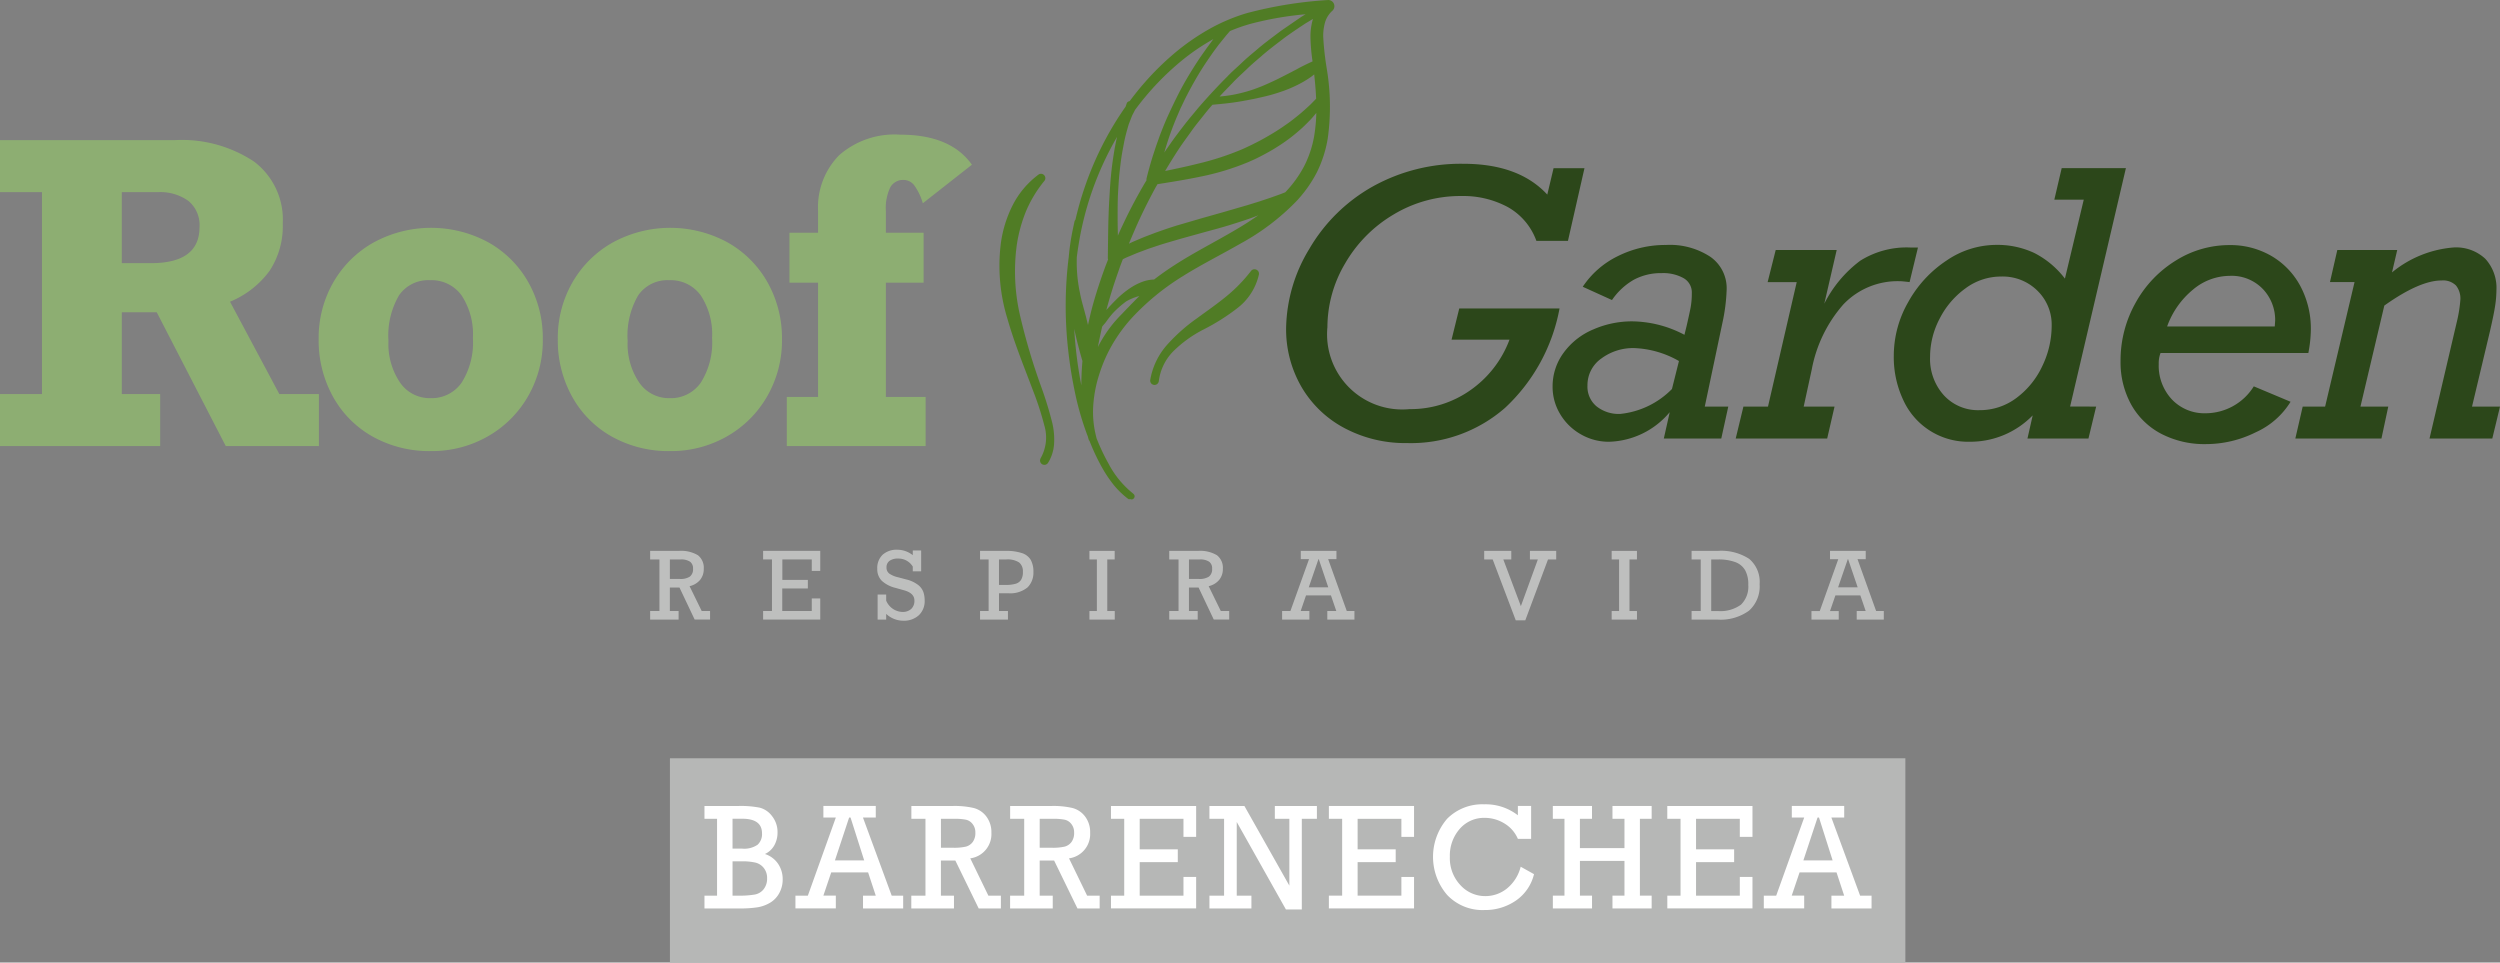 <svg xmlns="http://www.w3.org/2000/svg" width="191.442" height="73.708" viewBox="0 0 191.442 73.708">
  <rect x="0" y="0" width="191.442" height="73.708" fill="#808080" stroke="none"/>
  <g id="RG_Barnechea_-_Header" data-name="RG Barnechea - Header" transform="translate(0 0.125)">
    <g id="Grupo_2039" data-name="Grupo 2039" transform="translate(51.301 57.942)">
      <rect id="Rectángulo_290" data-name="Rectángulo 290" width="94.606" height="15.64" fill="#b6b7b6"/>
      <g id="Grupo_2038" data-name="Grupo 2038" transform="translate(2.645 3.525)">
        <path id="Trazado_1792" data-name="Trazado 1792" d="M854.049,280.6v-5.884h-.964v-.982H855.7a7.473,7.473,0,0,1,1.617.13,1.72,1.72,0,0,1,.951.657,1.955,1.955,0,0,1,.412,1.238,1.993,1.993,0,0,1-.246.988,1.577,1.577,0,0,1-.719.665,1.929,1.929,0,0,1,1.006.748,2.08,2.08,0,0,1,.353,1.193,2.14,2.14,0,0,1-.262,1.055,1.913,1.913,0,0,1-.7.734,2.763,2.763,0,0,1-.951.349,8.586,8.586,0,0,1-1.407.09h-2.669V280.6Zm1.185-3.6h.739a1.8,1.8,0,0,0,1.182-.3,1.1,1.1,0,0,0,.336-.872q0-1.117-1.518-1.117h-.739Zm0,3.6h.445a6.717,6.717,0,0,0,1.281-.088,1.123,1.123,0,0,0,.664-.412,1.3,1.3,0,0,0,.257-.832,1.216,1.216,0,0,0-.246-.776,1.168,1.168,0,0,0-.631-.418,4.4,4.4,0,0,0-1.091-.1h-.678Z" transform="translate(-853.085 -273.607)" fill="#fff"/>
        <path id="Trazado_1793" data-name="Trazado 1793" d="M868.124,278.82H865.3l-.6,1.777h.953v.981h-3.093V280.6h.951l2.142-5.98H864.7v-.887h4.012v.887h-.981l2.2,5.98h.879v.981h-3.075V280.6h.976Zm-.3-.92-1.045-3.283h-.107l-1.087,3.283Z" transform="translate(-855.594 -273.607)" fill="#fff"/>
        <path id="Trazado_1794" data-name="Trazado 1794" d="M875.717,280.6v-5.884h-1.079v-.982h3.188a6.493,6.493,0,0,1,1.587.155,1.768,1.768,0,0,1,.969.655,1.981,1.981,0,0,1,.384,1.243,1.873,1.873,0,0,1-1.618,1.958l1.386,2.855h.959v.981h-1.7l-1.787-3.667H876.9V280.6h1v.981h-3.267V280.6Zm1.185-3.667h.924a4.086,4.086,0,0,0,.991-.087.958.958,0,0,0,.521-.356,1.153,1.153,0,0,0,.2-.719,1.022,1.022,0,0,0-.207-.649.883.883,0,0,0-.506-.335,4.407,4.407,0,0,0-.923-.071h-1Z" transform="translate(-858.794 -273.607)" fill="#fff"/>
        <path id="Trazado_1795" data-name="Trazado 1795" d="M886,280.6v-5.884h-1.077v-.982h3.188a6.462,6.462,0,0,1,1.585.155,1.769,1.769,0,0,1,.97.655,1.981,1.981,0,0,1,.384,1.243,1.874,1.874,0,0,1-1.618,1.958l1.386,2.855h.96v.981h-1.7l-1.786-3.667h-1.106V280.6h1v.981h-3.266V280.6Zm1.186-3.667h.925a4.07,4.07,0,0,0,.989-.087.959.959,0,0,0,.523-.356,1.163,1.163,0,0,0,.2-.719,1.022,1.022,0,0,0-.206-.649.89.89,0,0,0-.508-.335,4.39,4.39,0,0,0-.922-.071h-1Z" transform="translate(-861.516 -273.607)" fill="#fff"/>
        <path id="Trazado_1796" data-name="Trazado 1796" d="M896.443,280.6v-5.884h-1.014v-.982h6.522V276.1h-.971v-1.382h-3.351v2.336h2.917v.981h-2.917V280.6h3.351V279.17h.971v2.409h-6.522V280.6Z" transform="translate(-864.3 -273.607)" fill="#fff"/>
        <path id="Trazado_1797" data-name="Trazado 1797" d="M906.806,280.6v-5.884h-1.122v-.982h2.678l3.443,6.1v-5.118h-1.112v-.982h3.221v.982h-1.156v6.945h-1.216l-3.766-6.7V280.6H908.9v.981h-3.215V280.6Z" transform="translate(-867.016 -273.607)" fill="#fff"/>
        <path id="Trazado_1798" data-name="Trazado 1798" d="M919.143,280.6v-5.884h-1.017v-.982h6.522V276.1h-.969v-1.382h-3.352v2.336h2.916v.981h-2.916V280.6h3.352V279.17h.969v2.409h-6.522V280.6Z" transform="translate(-870.311 -273.607)" fill="#fff"/>
        <path id="Trazado_1799" data-name="Trazado 1799" d="M935.687,278.341l1.021.57a3.429,3.429,0,0,1-1.392,2.028,4.14,4.14,0,0,1-2.4.719,3.723,3.723,0,0,1-2.861-1.156,4.476,4.476,0,0,1,0-5.833,3.784,3.784,0,0,1,2.827-1.106,4.015,4.015,0,0,1,2.59.84v-.717h1.015v2.522h-1.015a2.55,2.55,0,0,0-1.044-1.188,2.862,2.862,0,0,0-1.484-.42,2.462,2.462,0,0,0-1.927.846,3.1,3.1,0,0,0-.753,2.138,3,3,0,0,0,.807,2.167,2.559,2.559,0,0,0,1.913.841,2.62,2.62,0,0,0,1.653-.584A3.119,3.119,0,0,0,935.687,278.341Z" transform="translate(-873.184 -273.563)" fill="#fff"/>
        <path id="Trazado_1800" data-name="Trazado 1800" d="M942.346,280.6v-5.884h-.892v-.982h3v.982h-.926v2.245h3.413v-2.245h-.919v-.982h3v.982h-.9V280.6h.9v.981h-3V280.6h.919V277.94H943.53V280.6h.926v.981h-3V280.6Z" transform="translate(-876.49 -273.607)" fill="#fff"/>
        <path id="Trazado_1801" data-name="Trazado 1801" d="M954.391,280.6v-5.884h-1.015v-.982H959.9V276.1h-.97v-1.382h-3.352v2.336h2.918v.981h-2.918V280.6h3.352V279.17h.97v2.409h-6.521V280.6Z" transform="translate(-879.647 -273.607)" fill="#fff"/>
        <path id="Trazado_1802" data-name="Trazado 1802" d="M969,278.82H966.17l-.6,1.777h.954v.981h-3.092V280.6h.949l2.143-5.98h-.948v-.887h4.012v.887h-.982l2.2,5.98h.877v.981h-3.074V280.6h.976Zm-.3-.92-1.043-3.283h-.108l-1.086,3.283Z" transform="translate(-882.311 -273.607)" fill="#fff"/>
      </g>
    </g>
    <g id="Grupo_2046" data-name="Grupo 2046">
      <g id="Grupo_2044" data-name="Grupo 2044" transform="translate(0 10.187)">
        <g id="Grupo_2040" data-name="Grupo 2040" transform="translate(49.788 31.786)">
          <path id="Trazado_1803" data-name="Trazado 1803" d="M853.714,248.545a1.284,1.284,0,0,1-.286.85,1.47,1.47,0,0,1-.8.473l.928,1.9h.642v.656h-1.18l-1.163-2.452h-.737v1.8h.67v.656h-2.179v-.656h.712v-3.949h-.712v-.656H851.8a2.517,2.517,0,0,1,1.467.332A1.215,1.215,0,0,1,853.714,248.545Zm-.82-.014a.625.625,0,0,0-.23-.538,1.237,1.237,0,0,0-.731-.171h-.813v1.494h.765a1.31,1.31,0,0,0,.762-.178A.7.7,0,0,0,852.893,248.531Z" transform="translate(-849.611 -247.079)" fill="#bebfbe"/>
          <path id="Trazado_1804" data-name="Trazado 1804" d="M865.1,248.7v-.879h-2.252v1.567H864.8v.656h-1.959v1.725H865.1v-.961h.65v1.617h-4.375v-.656h.677v-3.949h-.677v-.656h4.375V248.7Z" transform="translate(-852.726 -247.079)" fill="#bebfbe"/>
          <path id="Trazado_1805" data-name="Trazado 1805" d="M875.986,247.462V247.1h.643v1.6h-.643v-.363a1.275,1.275,0,0,0-1.117-.615,1.079,1.079,0,0,0-.663.175.592.592,0,0,0-.231.5.562.562,0,0,0,.218.479,1.939,1.939,0,0,0,.668.279l.618.164a2.406,2.406,0,0,1,.906.415,1.223,1.223,0,0,1,.412.548,2.05,2.05,0,0,1,.1.646,1.482,1.482,0,0,1-.447,1.135,1.684,1.684,0,0,1-1.2.418,1.911,1.911,0,0,1-1.3-.523v.437h-.656v-1.917h.656v.465a1.4,1.4,0,0,0,1.229.866.969.969,0,0,0,.688-.229.842.842,0,0,0,.245-.645q0-.566-.8-.785l-.657-.185a2.36,2.36,0,0,1-1.048-.548,1.248,1.248,0,0,1-.339-.912,1.4,1.4,0,0,1,.411-1.077,1.6,1.6,0,0,1,1.133-.382A1.9,1.9,0,0,1,875.986,247.462Z" transform="translate(-855.877 -247.047)" fill="#bebfbe"/>
          <path id="Trazado_1806" data-name="Trazado 1806" d="M888.059,248.789a1.587,1.587,0,0,1-.443,1.167,2.089,2.089,0,0,1-1.5.454h-.692v1.362h.684v.656h-2.136v-.656h.656v-3.949h-.656v-.656h1.958a3.766,3.766,0,0,1,1.259.171,1.22,1.22,0,0,1,.668.522A1.864,1.864,0,0,1,888.059,248.789Zm-.807-.017a.861.861,0,0,0-.29-.721,1.632,1.632,0,0,0-.992-.229h-.548v1.952h.493a2.745,2.745,0,0,0,.776-.089.732.732,0,0,0,.426-.307A1.139,1.139,0,0,0,887.253,248.772Z" transform="translate(-858.711 -247.079)" fill="#bebfbe"/>
          <path id="Trazado_1807" data-name="Trazado 1807" d="M896.732,247.822v3.949h.573v.656h-1.939v-.656h.57v-3.949h-.57v-.656H897.3v.656Z" transform="translate(-861.729 -247.079)" fill="#bebfbe"/>
          <path id="Trazado_1808" data-name="Trazado 1808" d="M907.786,248.545a1.281,1.281,0,0,1-.287.85,1.471,1.471,0,0,1-.8.473l.929,1.9h.643v.656H907.09l-1.163-2.452h-.737v1.8h.67v.656h-2.179v-.656h.712v-3.949h-.712v-.656h2.186a2.518,2.518,0,0,1,1.467.332A1.215,1.215,0,0,1,907.786,248.545Zm-.821-.014a.625.625,0,0,0-.23-.538,1.236,1.236,0,0,0-.73-.171h-.814v1.494h.765a1.31,1.31,0,0,0,.762-.178A.7.7,0,0,0,906.964,248.531Z" transform="translate(-863.932 -247.079)" fill="#bebfbe"/>
          <path id="Trazado_1809" data-name="Trazado 1809" d="M918.966,247.8l1.425,3.971h.587v.656H918.9v-.656h.688l-.409-1.195h-1.91l-.409,1.195h.667v.656h-2.088v-.656h.635L917.5,247.8h-.632v-.635H919.6v.635Zm-.719,0h-.024l-.744,2.158h1.495Z" transform="translate(-867.047 -247.079)" fill="#bebfbe"/>
          <path id="Trazado_1810" data-name="Trazado 1810" d="M937.95,247.822l1.345,3.575,1.3-3.575h-.608v-.656H942v.656h-.628l-1.739,4.662h-.73l-1.767-4.662h-.65v-.656h2.074v.656Z" transform="translate(-872.619 -247.079)" fill="#bebfbe"/>
          <path id="Trazado_1811" data-name="Trazado 1811" d="M951.129,247.822v3.949h.573v.656h-1.938v-.656h.569v-3.949h-.569v-.656H951.7v.656Z" transform="translate(-876.136 -247.079)" fill="#bebfbe"/>
          <path id="Trazado_1812" data-name="Trazado 1812" d="M963.3,249.718a2.491,2.491,0,0,1-.816,2.03,3.712,3.712,0,0,1-2.425.679H958.09v-.656h.7v-3.949h-.7v-.656h2a3.929,3.929,0,0,1,2.411.611A2.3,2.3,0,0,1,963.3,249.718Zm-.867.035a2.231,2.231,0,0,0-.235-1.093,1.442,1.442,0,0,0-.748-.63,3.653,3.653,0,0,0-1.35-.207h-.506v3.949h.5a2.674,2.674,0,0,0,1.777-.487A1.921,1.921,0,0,0,962.43,249.753Z" transform="translate(-878.342 -247.079)" fill="#bebfbe"/>
          <path id="Trazado_1813" data-name="Trazado 1813" d="M974.106,247.8l1.425,3.971h.587v.656h-2.074v-.656h.687l-.408-1.195h-1.911L972,251.772h.667v.656h-2.088v-.656h.635l1.418-3.971H972v-.635h2.734v.635Zm-.72,0h-.024l-.744,2.158h1.5Z" transform="translate(-881.651 -247.079)" fill="#bebfbe"/>
        </g>
        <g id="Grupo_2043" data-name="Grupo 2043">
          <g id="Grupo_2041" data-name="Grupo 2041">
            <path id="Trazado_1814" data-name="Trazado 1814" d="M803.539,210.769a6.225,6.225,0,0,1-1,3.606,7.1,7.1,0,0,1-3.039,2.378l3.777,7.073h3.031v3.979h-7.135l-5.285-10.244h-2.674v6.265h2.938v3.979H781.886v-3.979H785.1V208.36h-3.218v-3.979h13.368a9.991,9.991,0,0,1,6.086,1.639A5.563,5.563,0,0,1,803.539,210.769Zm-6.374.264a2.389,2.389,0,0,0-.855-2,3.69,3.69,0,0,0-2.331-.669h-2.767V213.8h2.239Q797.166,213.8,797.165,211.033Z" transform="translate(-781.886 -203.961)" fill="#8dae72"/>
            <path id="Trazado_1815" data-name="Trazado 1815" d="M832.245,222.049a8.526,8.526,0,0,1-1.15,4.4,8.242,8.242,0,0,1-3.109,3.062,8.62,8.62,0,0,1-4.306,1.1,8.9,8.9,0,0,1-4.445-1.1,7.855,7.855,0,0,1-3.054-3.062,8.852,8.852,0,0,1-1.1-4.4,8.546,8.546,0,0,1,1.127-4.368,8.132,8.132,0,0,1,3.1-3.055,9.2,9.2,0,0,1,8.767,0,8,8,0,0,1,3.062,3.055A8.688,8.688,0,0,1,832.245,222.049Zm-8.6,4.508a2.787,2.787,0,0,0,2.386-1.19,5.75,5.75,0,0,0,.862-3.412,5.407,5.407,0,0,0-.862-3.257,2.829,2.829,0,0,0-2.418-1.173,2.715,2.715,0,0,0-2.378,1.158,6.119,6.119,0,0,0-.809,3.49,5.271,5.271,0,0,0,.879,3.179A2.753,2.753,0,0,0,823.649,226.557Z" transform="translate(-790.679 -206.38)" fill="#8dae72"/>
            <path id="Trazado_1816" data-name="Trazado 1816" d="M857.158,222.049a8.526,8.526,0,0,1-1.151,4.4,8.242,8.242,0,0,1-3.109,3.062,8.618,8.618,0,0,1-4.306,1.1,8.9,8.9,0,0,1-4.445-1.1,7.855,7.855,0,0,1-3.055-3.062,8.862,8.862,0,0,1-1.1-4.4,8.547,8.547,0,0,1,1.127-4.368,8.138,8.138,0,0,1,3.1-3.055,9.2,9.2,0,0,1,8.767,0,8,8,0,0,1,3.062,3.055A8.687,8.687,0,0,1,857.158,222.049Zm-8.6,4.508a2.787,2.787,0,0,0,2.386-1.19,5.75,5.75,0,0,0,.862-3.412,5.407,5.407,0,0,0-.862-3.257,2.829,2.829,0,0,0-2.417-1.173,2.715,2.715,0,0,0-2.378,1.158,6.118,6.118,0,0,0-.809,3.49,5.271,5.271,0,0,0,.878,3.179A2.753,2.753,0,0,0,848.562,226.557Z" transform="translate(-797.277 -206.38)" fill="#8dae72"/>
            <path id="Trazado_1817" data-name="Trazado 1817" d="M878.019,206.11l-3.761,2.953a4.364,4.364,0,0,0-.63-1.336,1.028,1.028,0,0,0-.831-.451,1.114,1.114,0,0,0-1.034.575,3.673,3.673,0,0,0-.335,1.788v1.678h2.891v3.824h-2.891v8.752h3.046v3.762H863.843v-3.762h2.394v-8.752h-2.191v-3.824h2.191v-1.678a5.683,5.683,0,0,1,1.609-4.251,6.425,6.425,0,0,1,4.687-1.578Q876.386,203.809,878.019,206.11Z" transform="translate(-803.592 -203.809)" fill="#8dae72"/>
          </g>
          <g id="Grupo_2042" data-name="Grupo 2042" transform="translate(98.486 2.225)">
            <path id="Trazado_1818" data-name="Trazado 1818" d="M935.853,209.2l.481-2.019H938.7l-1.264,5.563h-2.417a4.844,4.844,0,0,0-2.191-2.589,7.187,7.187,0,0,0-3.551-.845,9.9,9.9,0,0,0-5.206,1.422,10.378,10.378,0,0,0-3.709,3.757,9.6,9.6,0,0,0-1.346,4.862,5.755,5.755,0,0,0,6.291,6.277,7.941,7.941,0,0,0,4.637-1.435,8.219,8.219,0,0,0,3.015-3.881h-4.437l.59-2.39h7.679a13.84,13.84,0,0,1-4.162,7.6,10.942,10.942,0,0,1-7.513,2.706,9.913,9.913,0,0,1-4.781-1.14,8.311,8.311,0,0,1-3.3-3.152,8.792,8.792,0,0,1-1.181-4.54,11.99,11.99,0,0,1,1.772-6.03,12.96,12.96,0,0,1,4.9-4.808,13.867,13.867,0,0,1,6.888-1.717Q933.668,206.836,935.853,209.2Z" transform="translate(-915.853 -206.836)" fill="#2c471a"/>
            <path id="Trazado_1819" data-name="Trazado 1819" d="M956.942,218.706a13.884,13.884,0,0,1-.33,2.583l-1.346,6.388h1.8l-.536,2.445h-4.4l.453-2.019a6.277,6.277,0,0,1-4.643,2.266,4.265,4.265,0,0,1-2.177-.577,4.31,4.31,0,0,1-1.573-1.545,4.02,4.02,0,0,1-.577-2.094,4.329,4.329,0,0,1,.845-2.6,5.373,5.373,0,0,1,2.273-1.786,7.371,7.371,0,0,1,2.953-.618,8.731,8.731,0,0,1,4.025,1.031l.165-.673q.193-.838.3-1.373a6.085,6.085,0,0,0,.1-1.154,1.252,1.252,0,0,0-.632-1.14,3.2,3.2,0,0,0-1.675-.384,4.378,4.378,0,0,0-2.136.508,5.071,5.071,0,0,0-1.67,1.553l-2.239-1.017a6.808,6.808,0,0,1,2.706-2.355,8.143,8.143,0,0,1,3.668-.845,5.627,5.627,0,0,1,3.407.913A2.935,2.935,0,0,1,956.942,218.706Zm-8.159,9.533a6.479,6.479,0,0,0,3.97-1.909l.536-2.143a7.454,7.454,0,0,0-3.407-.99,4.077,4.077,0,0,0-2.541.8,2.486,2.486,0,0,0-1.058,2.067,1.959,1.959,0,0,0,.694,1.593A2.732,2.732,0,0,0,948.782,228.239Z" transform="translate(-923.206 -209.078)" fill="#2c471a"/>
            <path id="Trazado_1820" data-name="Trazado 1820" d="M975.281,218.144a5.737,5.737,0,0,0-4.354,1.779,10.443,10.443,0,0,0-2.418,4.979l-.618,2.844h2.362l-.563,2.445h-7.005l.59-2.445h1.882l2.2-9.533H965.13l.618-2.458h4.67l-.948,4.107a9.346,9.346,0,0,1,2.755-3.289,6.681,6.681,0,0,1,3.825-1.01h.591L976,218.212Q975.432,218.144,975.281,218.144Z" transform="translate(-928.256 -209.147)" fill="#2c471a"/>
            <path id="Trazado_1821" data-name="Trazado 1821" d="M994.65,225.558l-.59,2.445h-4.67l.4-1.772a6.657,6.657,0,0,1-4.808,2.019,5.453,5.453,0,0,1-5.1-3.187,7.705,7.705,0,0,1-.729-3.393,8.281,8.281,0,0,1,1.113-4.128,9.046,9.046,0,0,1,2.926-3.166,6.765,6.765,0,0,1,3.777-1.2,6.669,6.669,0,0,1,2.94.618,6.863,6.863,0,0,1,2.349,1.964l1.442-6.044h-2.253l.564-2.417h4.917l-4.272,18.255Zm-8.942.274a4.645,4.645,0,0,0,2.844-.94,6.425,6.425,0,0,0,1.978-2.445,7.122,7.122,0,0,0,.714-3.084,3.628,3.628,0,0,0-1.092-2.679,3.78,3.78,0,0,0-2.781-1.085,4.565,4.565,0,0,0-2.72.9,6.477,6.477,0,0,0-1.984,2.322,6.307,6.307,0,0,0-.735,2.933,4.152,4.152,0,0,0,1.057,2.94A3.544,3.544,0,0,0,985.707,225.832Z" transform="translate(-932.619 -206.96)" fill="#2c471a"/>
            <path id="Trazado_1822" data-name="Trazado 1822" d="M1017.346,221.8a10.069,10.069,0,0,1-.192,1.772h-11.319a2.2,2.2,0,0,0-.138.838,3.777,3.777,0,0,0,1.009,2.719,3.422,3.422,0,0,0,2.59,1.058,4.358,4.358,0,0,0,3.681-2.061l2.816,1.181a6.033,6.033,0,0,1-2.679,2.342,8.537,8.537,0,0,1-3.791.9,7.17,7.17,0,0,1-3.455-.8,5.61,5.61,0,0,1-2.294-2.253,6.7,6.7,0,0,1-.8-3.3,8.979,8.979,0,0,1,1.154-4.471,8.724,8.724,0,0,1,3.083-3.235,7.708,7.708,0,0,1,4.087-1.181,6.235,6.235,0,0,1,3.248.845,5.861,5.861,0,0,1,2.211,2.322A6.942,6.942,0,0,1,1017.346,221.8Zm-2.733-.7a3.432,3.432,0,0,0-.941-2.425,3.314,3.314,0,0,0-2.548-1.01,4.4,4.4,0,0,0-2.8,1.051,6.464,6.464,0,0,0-1.984,2.823h8.242Z" transform="translate(-938.874 -209.078)" fill="#2c471a"/>
            <path id="Trazado_1823" data-name="Trazado 1823" d="M1036.379,218.83a8.29,8.29,0,0,1-.09,1.134q-.089.638-.419,2.067l-1.36,5.714h2.143l-.59,2.445h-4.808l2.129-9.094a10.451,10.451,0,0,0,.234-1.539,1.6,1.6,0,0,0-.337-1.085,1.4,1.4,0,0,0-1.106-.384q-1.676,0-4.382,1.923l-1.827,7.734h2.13l-.522,2.445h-6.594l.563-2.445h1.717l2.253-9.533h-1.882l.563-2.458h4.588l-.4,1.717a8.462,8.462,0,0,1,4.7-1.909,3.257,3.257,0,0,1,2.452.873A3.3,3.3,0,0,1,1036.379,218.83Z" transform="translate(-943.696 -209.147)" fill="#2c471a"/>
          </g>
        </g>
      </g>
      <g id="Grupo_2045" data-name="Grupo 2045" transform="translate(76.651)">
        <path id="Trazado_1824" data-name="Trazado 1824" d="M912.879,200.424a17.5,17.5,0,0,0-.064-5.262,22.438,22.438,0,0,1-.282-2.519,3.867,3.867,0,0,1,.152-1.163,2.071,2.071,0,0,1,.585-.917l.008-.008a.347.347,0,0,0-.267-.6,31.434,31.434,0,0,0-6.172,1,13.9,13.9,0,0,0-2.905,1.239,17.24,17.24,0,0,0-2.58,1.8,20.967,20.967,0,0,0-2.239,2.194c-.426.483-.827.986-1.209,1.5-.078.006-.154.031-.173.087l-.1.285c-.143.2-.283.406-.419.612a24.339,24.339,0,0,0-2.726,5.608c-.275.8-.5,1.616-.69,2.438a.175.175,0,0,0-.065.1v0l-.1.462c-.06.3-.151.726-.222,1.244-.046.3-.084.636-.115.99a30.065,30.065,0,0,0-.047,7.077q.168,1.548.482,3.077a21.91,21.91,0,0,0,.82,3c.062.182.129.362.2.542.023.079.041.159.067.236a.18.18,0,0,0,.051.074,16.252,16.252,0,0,0,.937,2.007,10.059,10.059,0,0,0,.865,1.306,6.307,6.307,0,0,0,1.129,1.1l.029-.045h0c.089.035.17.1.231.019s.024-.139-.054-.2a7.341,7.341,0,0,1-1.906-2.331,15.662,15.662,0,0,1-.937-2,.187.187,0,0,0,0-.028v-.005a7.617,7.617,0,0,1-.239-2.486,9.98,9.98,0,0,1,.484-2.461,11.347,11.347,0,0,1,1.017-2.291,12.184,12.184,0,0,1,1.487-2.018,18.782,18.782,0,0,1,3.9-3.2c1.432-.9,2.973-1.667,4.481-2.533a17.712,17.712,0,0,0,4.2-3.183,9.737,9.737,0,0,0,1.562-2.194A9.087,9.087,0,0,0,912.879,200.424Zm-1.573,2.191a8.966,8.966,0,0,1-1.435,1.992l-.05.051c-.111.045-.224.088-.334.133l-.857.307-.864.287-.87.269-1.755.51-1.768.5-1.775.519c-.593.176-1.178.382-1.763.59l-.871.333-.861.366-.557.268c.176-.451.368-.9.562-1.35.462-1.069.989-2.13,1.551-3.173.074-.135.154-.265.229-.4,1.123-.177,2.25-.356,3.376-.592a19.176,19.176,0,0,0,3.605-1.1c.293-.126.567-.251.859-.4s.559-.293.834-.45a14.285,14.285,0,0,0,1.578-1.053q.373-.294.729-.609c.236-.212.459-.436.679-.663s.419-.474.617-.72c.031-.04.06-.081.091-.121a12.574,12.574,0,0,1-.17,2.172A8.247,8.247,0,0,1,911.306,202.615Zm.936-5.18c-.149.155-.3.311-.45.462-.218.211-.445.41-.671.609s-.465.384-.7.57-.482.36-.731.529c-.493.345-1.011.651-1.536.947q-.395.218-.8.418c-.261.129-.545.266-.817.387a21.278,21.278,0,0,1-3.443,1.125c-.919.232-1.855.425-2.793.618.381-.65.773-1.292,1.182-1.913.319-.489.67-.95,1-1.419s.7-.9,1.039-1.339c.193-.241.392-.473.591-.7.366-.034.737-.068,1.111-.109s.743-.093,1.112-.157l.554-.1.553-.11c.367-.081.736-.162,1.1-.259s.726-.218,1.084-.343a10.08,10.08,0,0,0,1.045-.454,7.557,7.557,0,0,0,.978-.584q.214-.158.415-.332C912.149,196,912.214,196.72,912.242,197.435Zm-.263-2.83c-.251.11-.495.225-.734.346-.162.08-.325.159-.481.249s-.32.164-.477.253l-.964.492c-.323.162-.654.31-.986.459s-.673.279-1.02.4-.7.215-1.055.3-.717.149-1.081.193c-.246.031-.5.051-.748.065.049-.057.1-.115.149-.173.352-.4.731-.767,1.081-1.139s.726-.7,1.069-1.032.7-.635,1.039-.923c.666-.592,1.329-1.07,1.9-1.514.587-.421,1.112-.768,1.544-1.055l.905-.543a2.764,2.764,0,0,0-.114.282,4.584,4.584,0,0,0-.2,1.384A14.34,14.34,0,0,0,911.979,194.605Zm-4.964-3.062a25.493,25.493,0,0,1,4.8-.79l-.771.473-1.565,1.075c-.58.445-1.253.923-1.931,1.517-.346.288-.707.588-1.057.925s-.737.658-1.089,1.035c-.73.729-1.469,1.527-2.208,2.378-.355.436-.731.869-1.084,1.328s-.712.925-1.049,1.411c-.3.426-.6.863-.888,1.3.015-.061.026-.123.042-.184.142-.534.306-1.064.479-1.589s.374-1.044.582-1.558l.328-.765.36-.75q.375-.743.789-1.466t.879-1.414c.312-.459.63-.915.97-1.354l.521-.646.315-.366A13.187,13.187,0,0,1,907.015,191.544Zm-5.315,2.865a16.649,16.649,0,0,1,2.516-1.712c.159-.088.322-.168.484-.249l-.367.468-.5.676-.485.69q-.471.7-.905,1.425t-.814,1.478c-.252.5-.493,1.012-.729,1.523s-.443,1.036-.644,1.562l-.285.8-.262.8q-.249.809-.455,1.633a.317.317,0,0,0-.005.118.27.27,0,0,0,.013.035c-.051.084-.105.165-.154.249-.609,1.038-1.173,2.1-1.677,3.177-.216.451-.414.9-.606,1.357-.018-.609-.032-1.22-.036-1.828,0-.494,0-.987.012-1.481s.046-.984.08-1.475.093-.979.154-1.467.154-.969.246-1.452.226-.953.363-1.425l.264-.681.235-.454A21.143,21.143,0,0,1,901.7,194.408Zm-4.525,5.17-.09.348-.165.731q-.147.734-.253,1.476t-.166,1.486c-.043.5-.07.994-.1,1.491s-.048.995-.064,1.492c-.029.995-.033,1.988-.048,2.98a.276.276,0,0,0,.027.12c-.075.2-.159.4-.229.593-.39,1.059-.728,2.1-1,3.1q-.258,1-.437,1.934c-.071-.357-.16-.735-.259-1.13-.158-.632-.362-1.27-.487-1.93a11.372,11.372,0,0,1-.24-1.968c-.011-.279-.007-.547,0-.806.094-.716.207-1.429.357-2.135a24.093,24.093,0,0,1,3.149-7.788Zm-3.583,16.979q-.164-1.531-.178-3.074c.052.314.111.62.172.908.133.629.259,1.212.386,1.7.154.611.292,1.092.375,1.37-.04.448-.065.877-.076,1.275a15.733,15.733,0,0,0,.047,1.913c0,.042.007.079.011.12-.1-.387-.194-.775-.27-1.173C893.857,218.6,893.7,217.58,893.592,216.558Zm3.745-2.605a9.539,9.539,0,0,0-2.214,3.4c.047-.309.1-.626.155-.956.095-.515.209-1.056.338-1.613.057-.071.113-.143.184-.225.192-.21.168-.262.658-.834a7.688,7.688,0,0,1,1.043-.92,4.109,4.109,0,0,1,1.451-.512C898.726,212.526,898.072,213.175,897.336,213.952Zm8.52-6.328c-1.469.862-3.014,1.642-4.486,2.59-.555.357-1.1.737-1.624,1.144a2.6,2.6,0,0,0-.889.164,4.376,4.376,0,0,0-.921.475,6.816,6.816,0,0,0-.92.74c-.288.279-.561.57-.812.843-.143.163-.279.315-.407.462.281-1.106.628-2.272,1.057-3.471.107-.329.232-.656.361-.985l.312-.151.835-.351.85-.318.863-.289c.579-.184,1.166-.347,1.751-.52l1.77-.49c.592-.16,1.187-.32,1.778-.5s1.181-.37,1.766-.577q.72-.266,1.422-.579c-.187.151-.379.3-.573.442A24.864,24.864,0,0,1,905.856,207.624Z" transform="translate(-887.981 -189.952)" fill="#507c25" stroke="#507c25" stroke-linecap="round" stroke-linejoin="round" stroke-width="0.25"/>
        <path id="Trazado_1825" data-name="Trazado 1825" d="M889.969,227.074a27.841,27.841,0,0,0-.842-2.76,48.117,48.117,0,0,1-1.624-5.453,15.147,15.147,0,0,1-.262-5.51,11.377,11.377,0,0,1,.721-2.62,9.6,9.6,0,0,1,1.417-2.336l0,0a.208.208,0,0,0-.283-.3,6.585,6.585,0,0,0-1.922,2.269,9.087,9.087,0,0,0-.9,2.847,13.64,13.64,0,0,0,.508,5.832c.533,1.866,1.265,3.637,1.932,5.42a23.053,23.053,0,0,1,.876,2.694,3.348,3.348,0,0,1-.291,2.615l0,.007a.207.207,0,0,0,.35.221,2.989,2.989,0,0,0,.448-1.448A5.412,5.412,0,0,0,889.969,227.074Z" transform="translate(-886.152 -194.746)" fill="#507c25" stroke="#507c25" stroke-linecap="round" stroke-linejoin="round" stroke-width="0.25"/>
        <path id="Trazado_1826" data-name="Trazado 1826" d="M909.858,218.042a.212.212,0,0,0-.3.041l0,0a11.863,11.863,0,0,1-1.9,1.957c-.706.582-1.489,1.124-2.275,1.7a13.2,13.2,0,0,0-2.219,1.964,5.287,5.287,0,0,0-1.3,2.68v.015a.207.207,0,0,0,.412.03A4.073,4.073,0,0,1,903.489,224a9.437,9.437,0,0,1,2.3-1.635,15.849,15.849,0,0,0,2.5-1.575,4.356,4.356,0,0,0,1.656-2.547A.213.213,0,0,0,909.858,218.042Z" transform="translate(-890.313 -197.38)" fill="#507c25" stroke="#507c25" stroke-linecap="round" stroke-linejoin="round" stroke-width="0.25"/>
      </g>
    </g>
  </g>
</svg>
